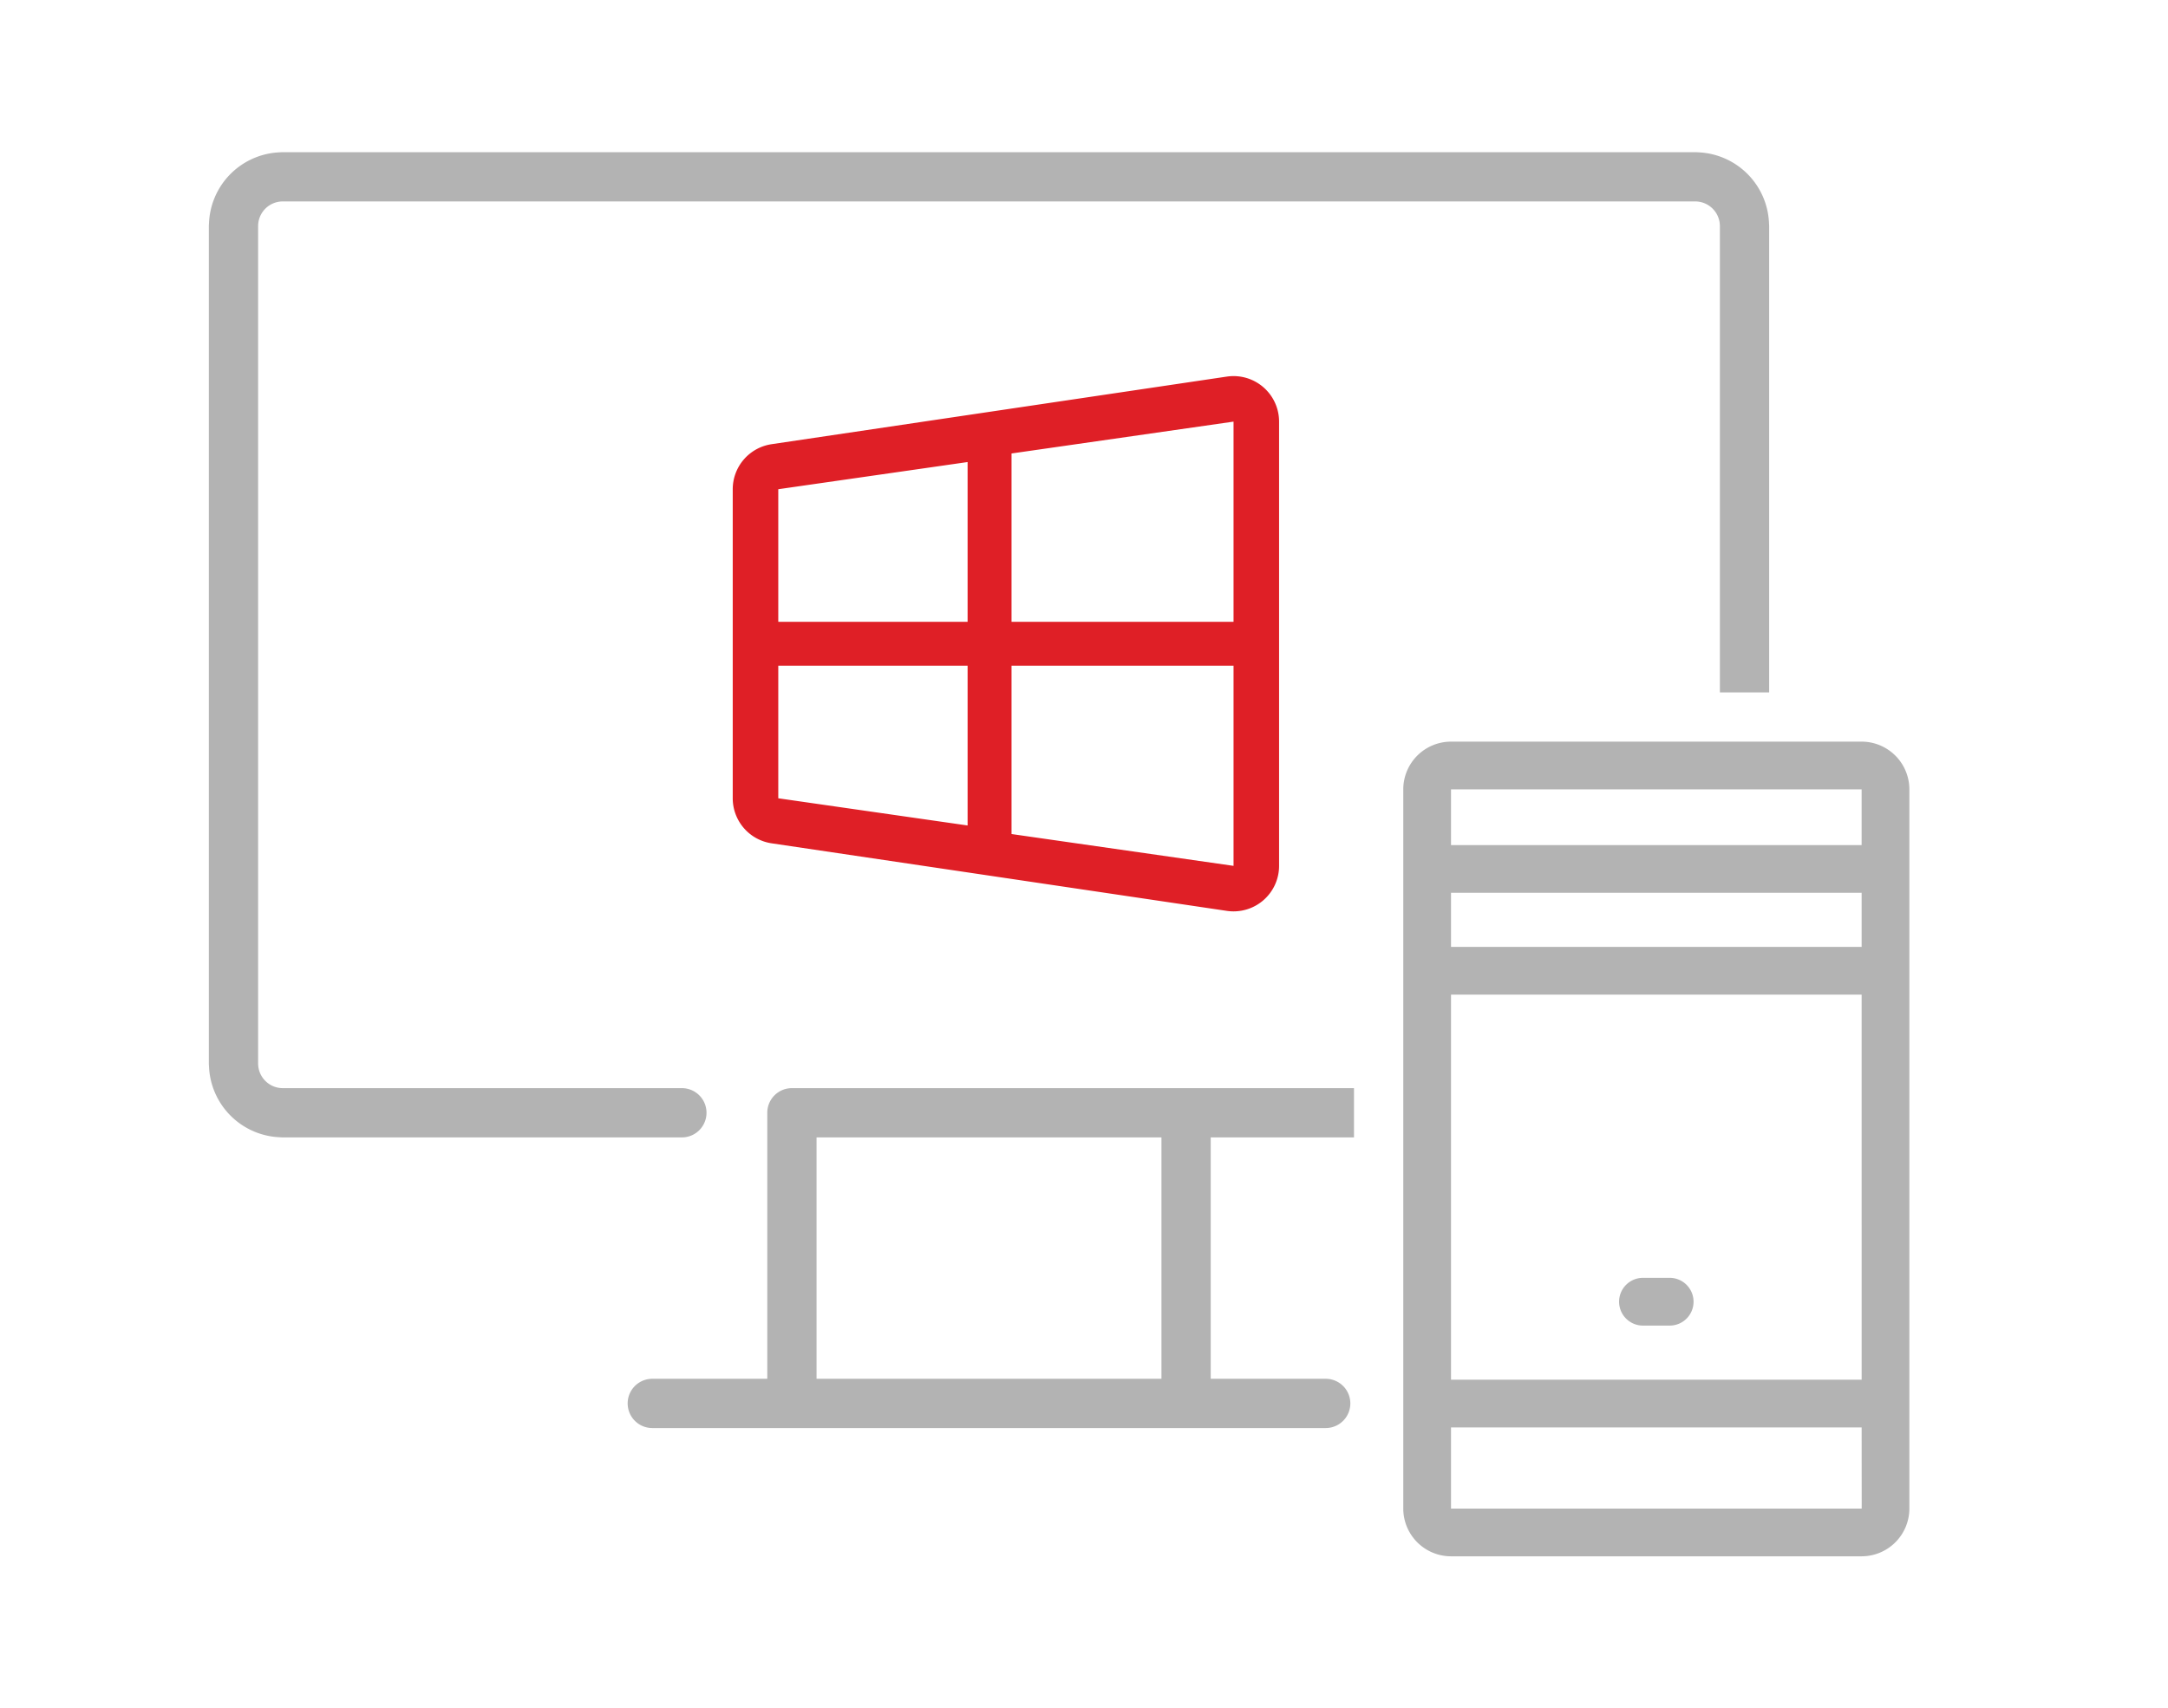 <?xml version="1.0" encoding="UTF-8"?>
<svg xmlns="http://www.w3.org/2000/svg" viewBox="0 0 132 104">
  <defs>
    <style>.a{fill:#df1f26;}.b{fill:#b3b3b3;}</style>
  </defs>
  <title>Microsoft_365_NEW</title>
  <path class="a" d="M76.922,54.824a2.774,2.774,0,0,0,.956-2.095V25.676A2.773,2.773,0,0,0,75.106,22.904a2.889,2.889,0,0,0-.394.028l-27.72,4.117a2.774,2.774,0,0,0-2.379,2.744V48.615a2.774,2.774,0,0,0,2.379,2.744l27.72,4.115a2.9,2.9,0,0,0,.394.028A2.774,2.774,0,0,0,76.922,54.824ZM58.913,40.541v9.73L47.386,48.615V40.541Zm0-2.673H47.386V29.793l11.527-1.655Zm2.675,0V27.616l13.517-1.94V37.867Zm0,2.673h13.517V52.73l-13.517-1.938Z"></path>
  <path class="b" d="M43.016,67.767a1.499,1.499,0,0,0-1.5-1.5h-24.3a1.502,1.502,0,0,1-1.5-1.5V13.767a1.502,1.502,0,0,1,1.5-1.5h86a1.503,1.503,0,0,1,1.5,1.5V42.165h3V13.767a1.515,1.515,0,0,0-.008-.153A4.499,4.499,0,0,0,103.37,9.275a1.518,1.518,0,0,0-.153-.008h-86a1.524,1.524,0,0,0-.154.008,4.499,4.499,0,0,0-4.339,4.339,1.521,1.521,0,0,0-.008.153V64.767a1.527,1.527,0,0,0,.008.154,4.499,4.499,0,0,0,4.338,4.338,1.523,1.523,0,0,0,.154.008h24.3A1.499,1.499,0,0,0,43.016,67.767Z"></path>
  <path class="b" d="M80.716,83.967h-7v-14.7h8.723v-3H48.216a1.499,1.499,0,0,0-1.5,1.5v16.2h-7a1.5,1.5,0,0,0,0,3h41a1.5,1.5,0,0,0,0-3Zm-10,0h-21v-14.7h21Z"></path>
  <path class="b" d="M113.346,45.165H88.346a2.91,2.91,0,0,0-2.907,2.907v43.799a2.91,2.91,0,0,0,2.907,2.907h25a2.91,2.91,0,0,0,2.907-2.907V48.072a2.91,2.91,0,0,0-2.907-2.907ZM88.346,54.371h25.001v3.295H88.346Zm0,6.202h25.001l.001,23.45H88.346Zm25-12.5v3.392H88.346v-3.392Zm0,43.799H88.346V86.929H113.348c.001,5.049.008,4.942-.002,4.942Zm0,0M101.621,77.82h-1.55a1.454,1.454,0,1,0,0,2.907h1.55a1.454,1.454,0,1,0,0-2.907Zm0,0"></path>
</svg>
